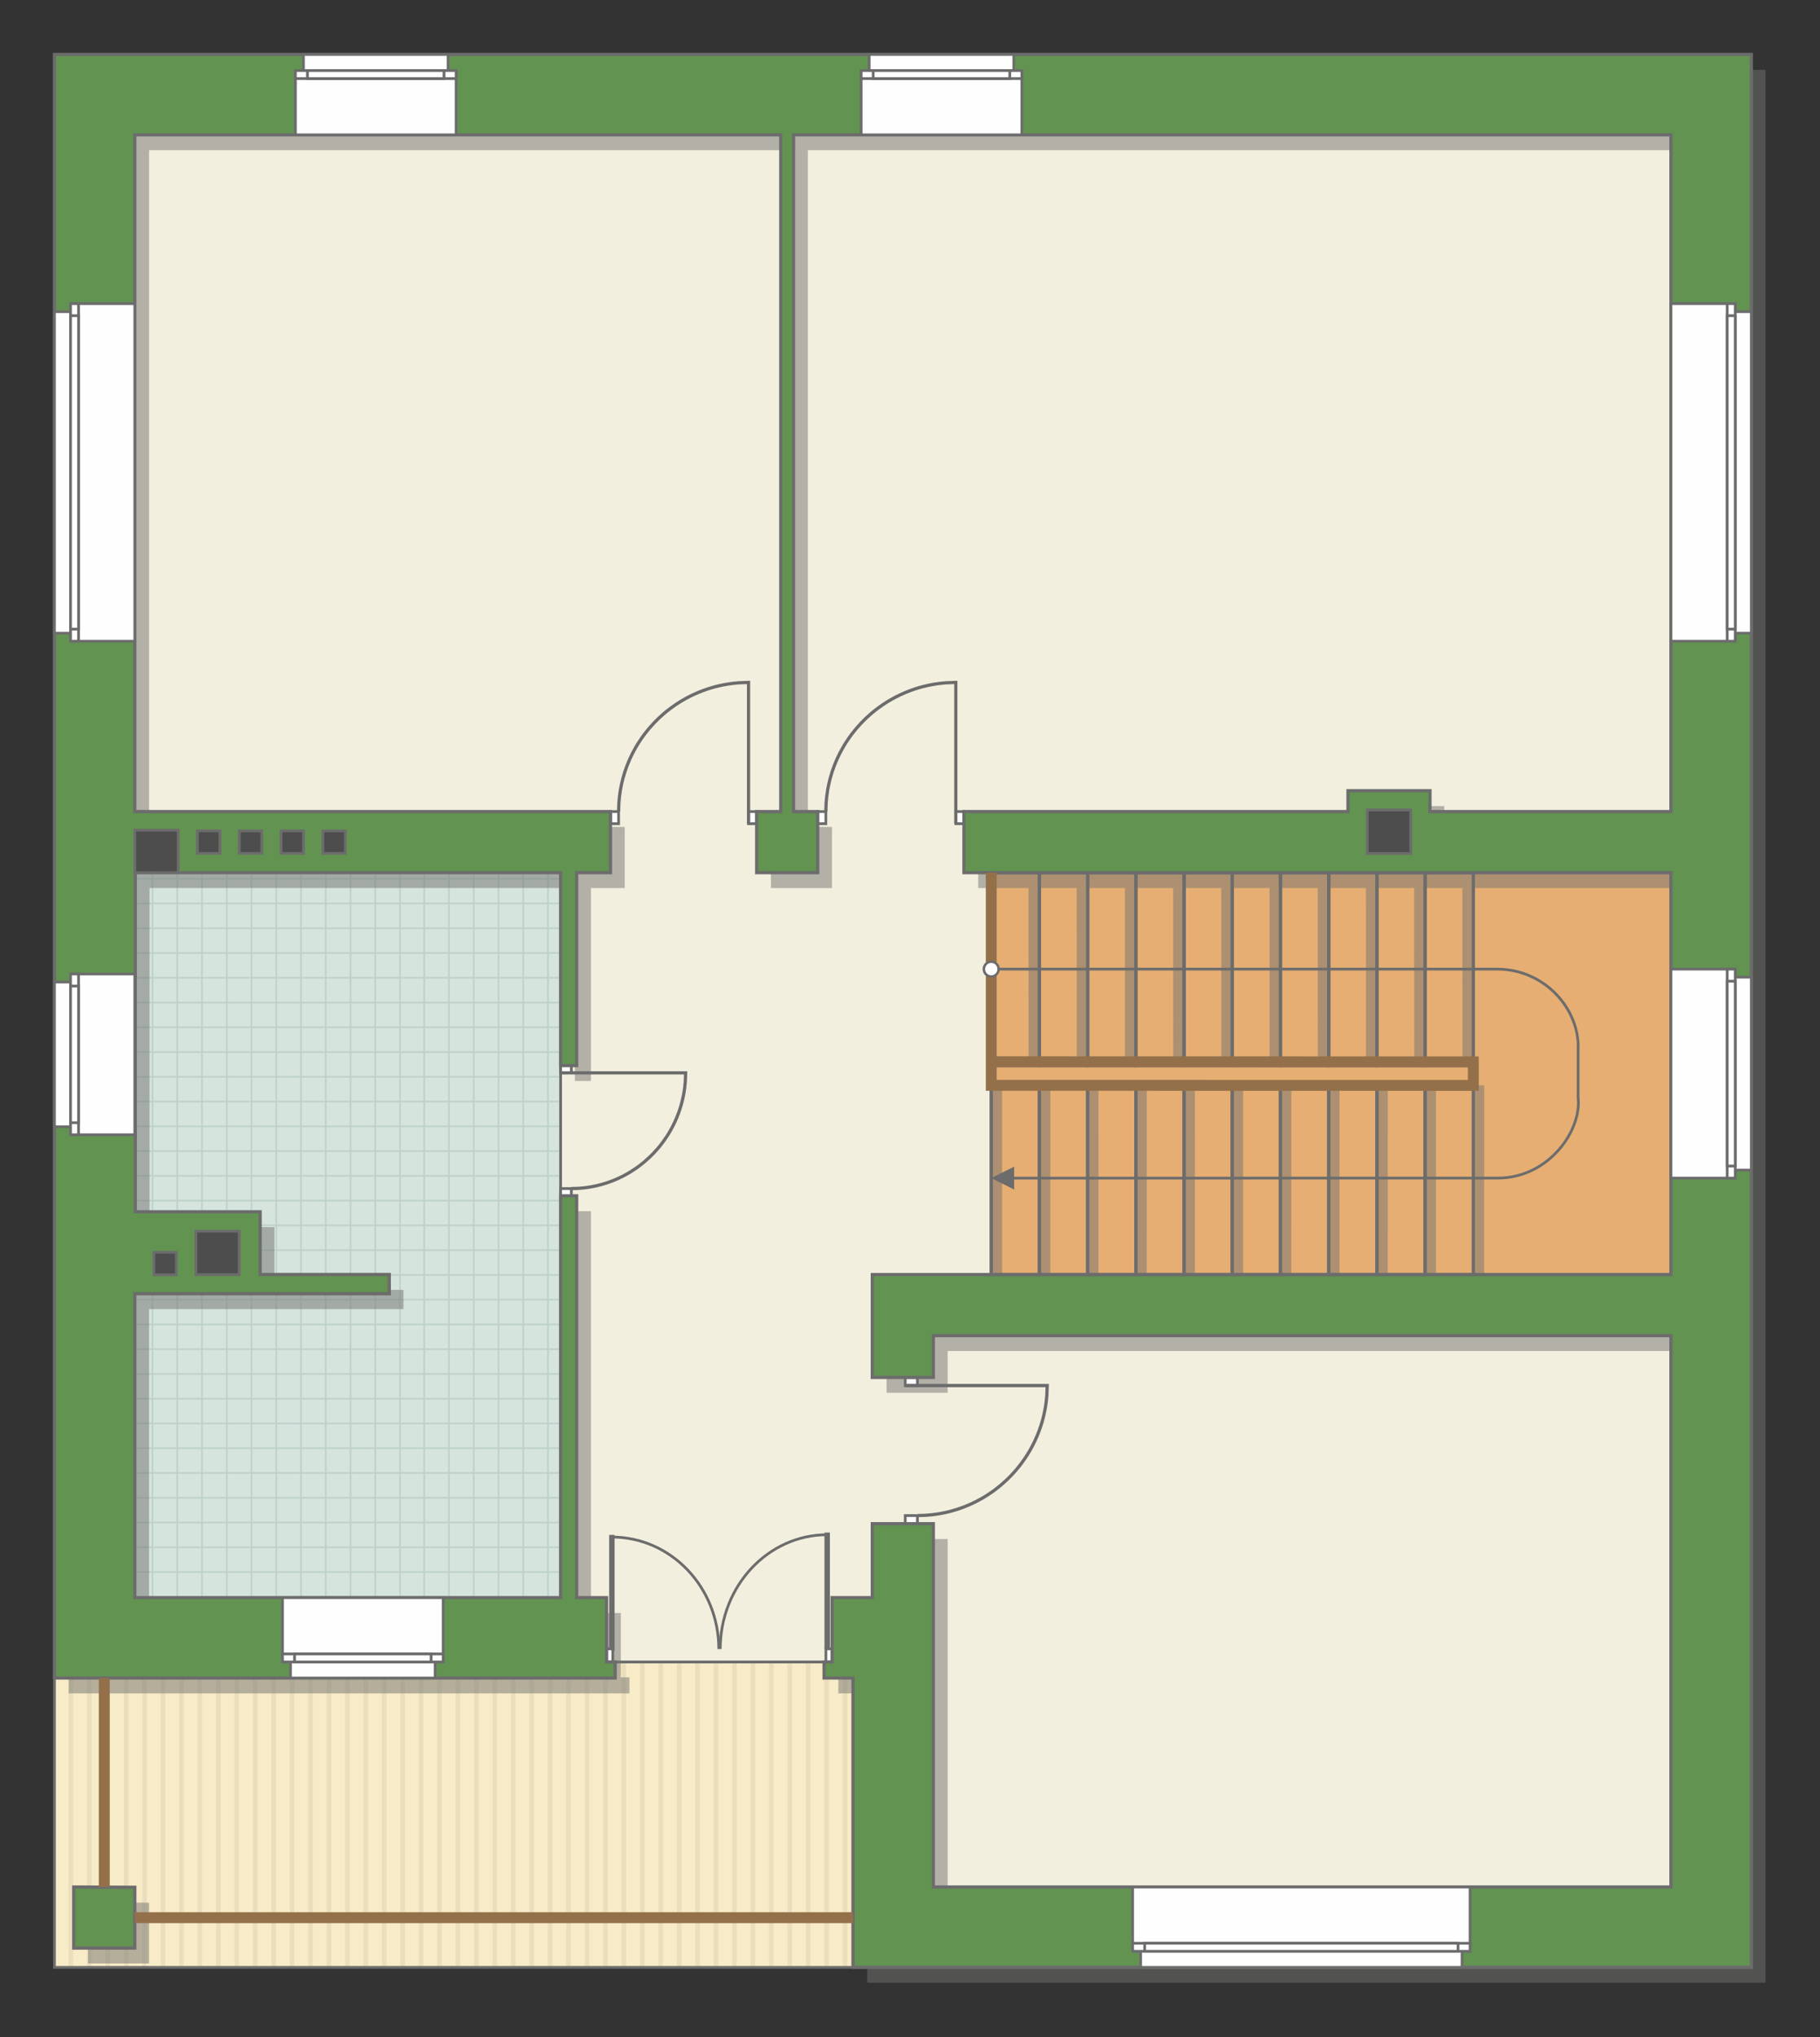 <?xml version="1.0" encoding="UTF-8"?>
<!DOCTYPE svg PUBLIC "-//W3C//DTD SVG 1.1//EN" "http://www.w3.org/Graphics/SVG/1.1/DTD/svg11.dtd">
<!-- Creator: CorelDRAW -->
<svg xmlns="http://www.w3.org/2000/svg" xml:space="preserve" width="113.21mm" height="126.672mm" version="1.1" style="shape-rendering:geometricPrecision; text-rendering:geometricPrecision; image-rendering:optimizeQuality; fill-rule:evenodd; clip-rule:evenodd"
viewBox="0 0 12602.23 14100.78"
 xmlns:xlink="http://www.w3.org/1999/xlink"
 xmlns:xodm="http://www.corel.com/coreldraw/odm/2003">
 <rect x="0" y="0" width="12602.23" height="14100.78" fill="#333333" stroke="none"/>
 <defs>
  <style type="text/css">
   <![CDATA[
    .str4 {stroke:#6C6C6C;stroke-width:37.69;stroke-miterlimit:22.926}
    .str5 {stroke:#94704A;stroke-width:75.35;stroke-miterlimit:22.926}
    .str0 {stroke:#6C6C6C;stroke-width:18.8;stroke-miterlimit:22.926}
    .str2 {stroke:#6C6C6C;stroke-width:18.85;stroke-miterlimit:22.926}
    .str3 {stroke:#6C6C6C;stroke-width:22.26;stroke-miterlimit:22.926}
    .str1 {stroke:#BDD2C8;stroke-width:11.13;stroke-miterlimit:22.926}
    .fil4 {fill:none}
    .fil0 {fill:#FEFEFE}
    .fil5 {fill:#D6E4DE}
    .fil11 {fill:#4D4D4D}
    .fil10 {fill:#629351}
    .fil7 {fill:#E6AE73}
    .fil3 {fill:#EADEBC}
    .fil6 {fill:#F2EFDE}
    .fil2 {fill:#F8EBC7}
    .fil9 {fill:white}
    .fil1 {fill:white}
    .fil12 {fill:#6C6C6C;fill-rule:nonzero}
    .fil8 {fill:#727271;fill-opacity:0.502}
   ]]>
  </style>
    <clipPath id="id0">
     <path d="M377.01 11614.66l3882.63 -111.31 1502.01 0 144.93 111.31 0 2002.7 -5529.57 0 0 -2002.7z"/>
    </clipPath>
    <clipPath id="id1">
     <path d="M3881.82 11058.31l-2949.23 -0.67 0.78 -5017.34 2948.45 0 0 5018z"/>
    </clipPath>
 </defs>
 <g id="пол">
  <g id="_1905987827200">
   <polygon class="fil0 str0" points="6863.69,7349.03 10201.64,7349.73 10201.64,7512.8 6863.69,7512.21 "/>
   <polygon class="fil1" points="377.01,11614.66 4259.63,11503.36 5761.65,11503.36 5906.58,11614.66 5906.58,13617.37 377.01,13617.37 "/>
   <g style="clip-path:url(#id0)">
    <g>
     <g>
      <rect class="fil2" transform="matrix(4.67283E-13 7.762 50.716 -4.65695E-11 -6672.75 7348.93)" width="1039.03" height="256.7"/>
      <rect class="fil3" transform="matrix(4.67283E-13 7.762 0.124 -1.14149E-13 -6672.75 7348.93)" width="1039.03" height="256.7"/>
      <rect class="fil3" transform="matrix(4.67283E-13 7.762 0.124 -1.14149E-13 985.303 7348.93)" width="1039.03" height="256.7"/>
      <rect class="fil3" transform="matrix(4.67283E-13 7.762 0.124 -1.14149E-13 -4758.24 7348.93)" width="1039.03" height="256.7"/>
      <rect class="fil3" transform="matrix(4.67283E-13 7.762 0.124 -1.14149E-13 2899.82 7348.93)" width="1039.03" height="256.7"/>
      <rect class="fil3" transform="matrix(4.67283E-13 7.762 0.124 -1.14149E-13 -2843.72 7348.93)" width="1039.03" height="256.7"/>
      <rect class="fil3" transform="matrix(4.67283E-13 7.762 0.124 -1.14149E-13 4814.33 7348.93)" width="1039.03" height="256.7"/>
      <rect class="fil3" transform="matrix(4.67283E-13 7.762 0.124 -1.14149E-13 -929.21 7348.93)" width="1039.03" height="256.7"/>
      <rect class="fil3" transform="matrix(4.67283E-13 7.762 0.124 -1.14149E-13 -6289.85 7348.93)" width="1039.03" height="256.7"/>
      <rect class="fil3" transform="matrix(4.67283E-13 7.762 0.124 -1.14149E-13 1368.21 7348.93)" width="1039.03" height="256.7"/>
      <rect class="fil3" transform="matrix(4.67283E-13 7.762 0.124 -1.14149E-13 -4375.33 7348.93)" width="1039.03" height="256.7"/>
      <rect class="fil3" transform="matrix(4.67283E-13 7.762 0.124 -1.14149E-13 3282.72 7348.93)" width="1039.03" height="256.7"/>
      <rect class="fil3" transform="matrix(4.67283E-13 7.762 0.124 -1.14149E-13 -2460.82 7348.93)" width="1039.03" height="256.7"/>
      <rect class="fil3" transform="matrix(4.67283E-13 7.762 0.124 -1.14149E-13 5197.23 7348.93)" width="1039.03" height="256.7"/>
      <rect class="fil3" transform="matrix(4.67283E-13 7.762 0.124 -1.14149E-13 -546.308 7348.93)" width="1039.03" height="256.7"/>
      <rect class="fil3" transform="matrix(4.67283E-13 7.762 0.124 -1.14149E-13 -5906.94 7348.93)" width="1039.03" height="256.7"/>
      <rect class="fil3" transform="matrix(4.67283E-13 7.762 0.124 -1.14149E-13 1751.11 7348.93)" width="1039.03" height="256.7"/>
      <rect class="fil3" transform="matrix(4.67283E-13 7.762 0.124 -1.14149E-13 -3992.43 7348.93)" width="1039.03" height="256.7"/>
      <rect class="fil3" transform="matrix(4.67283E-13 7.762 0.124 -1.14149E-13 3665.62 7348.93)" width="1039.03" height="256.7"/>
      <rect class="fil3" transform="matrix(4.67283E-13 7.762 0.124 -1.14149E-13 -2077.92 7348.93)" width="1039.03" height="256.7"/>
      <rect class="fil3" transform="matrix(4.67283E-13 7.762 0.124 -1.14149E-13 5580.13 7348.93)" width="1039.03" height="256.7"/>
      <rect class="fil3" transform="matrix(4.67283E-13 7.762 0.124 -1.14149E-13 -163.405 7348.93)" width="1039.03" height="256.7"/>
      <rect class="fil3" transform="matrix(4.67283E-13 7.762 0.124 -1.14149E-13 -5524.04 7348.93)" width="1039.03" height="256.7"/>
      <rect class="fil3" transform="matrix(4.67283E-13 7.762 0.124 -1.14149E-13 2134.01 7348.93)" width="1039.03" height="256.7"/>
      <rect class="fil3" transform="matrix(4.67283E-13 7.762 0.124 -1.14149E-13 -3609.53 7348.93)" width="1039.03" height="256.7"/>
      <rect class="fil3" transform="matrix(4.67283E-13 7.762 0.124 -1.14149E-13 4048.52 7348.93)" width="1039.03" height="256.7"/>
      <rect class="fil3" transform="matrix(4.67283E-13 7.762 0.124 -1.14149E-13 -1695.02 7348.93)" width="1039.03" height="256.7"/>
      <rect class="fil3" transform="matrix(4.67283E-13 7.762 0.124 -1.14149E-13 5963.04 7348.93)" width="1039.03" height="256.7"/>
      <rect class="fil3" transform="matrix(4.67283E-13 7.762 0.124 -1.14149E-13 219.498 7348.93)" width="1039.03" height="256.7"/>
      <rect class="fil3" transform="matrix(4.67283E-13 7.762 0.124 -1.14149E-13 -5141.14 7348.93)" width="1039.03" height="256.7"/>
      <rect class="fil3" transform="matrix(4.67283E-13 7.762 0.124 -1.14149E-13 2516.91 7348.93)" width="1039.03" height="256.7"/>
      <rect class="fil3" transform="matrix(4.67283E-13 7.762 0.124 -1.14149E-13 -3226.63 7348.93)" width="1039.03" height="256.7"/>
      <rect class="fil3" transform="matrix(4.67283E-13 7.762 0.124 -1.14149E-13 4431.43 7348.93)" width="1039.03" height="256.7"/>
      <rect class="fil3" transform="matrix(4.67283E-13 7.762 0.124 -1.14149E-13 -1312.11 7348.93)" width="1039.03" height="256.7"/>
      <rect class="fil3" transform="matrix(4.67283E-13 7.762 0.124 -1.14149E-13 602.4 7348.93)" width="1039.03" height="256.7"/>
      <rect class="fil3" transform="matrix(4.67283E-13 7.762 0.124 -1.14149E-13 -6545.12 7348.93)" width="1039.03" height="256.7"/>
      <rect class="fil3" transform="matrix(4.67283E-13 7.762 0.124 -1.14149E-13 1112.94 7348.93)" width="1039.03" height="256.7"/>
      <rect class="fil3" transform="matrix(4.67283E-13 7.762 0.124 -1.14149E-13 -4630.6 7348.93)" width="1039.03" height="256.7"/>
      <rect class="fil3" transform="matrix(4.67283E-13 7.762 0.124 -1.14149E-13 3027.45 7348.93)" width="1039.03" height="256.7"/>
      <rect class="fil3" transform="matrix(4.67283E-13 7.762 0.124 -1.14149E-13 -2716.09 7348.93)" width="1039.03" height="256.7"/>
      <rect class="fil3" transform="matrix(4.67283E-13 7.762 0.124 -1.14149E-13 4941.96 7348.93)" width="1039.03" height="256.7"/>
      <rect class="fil3" transform="matrix(4.67283E-13 7.762 0.124 -1.14149E-13 -801.576 7348.93)" width="1039.03" height="256.7"/>
      <rect class="fil3" transform="matrix(4.67283E-13 7.762 0.124 -1.14149E-13 -6162.21 7348.93)" width="1039.03" height="256.7"/>
      <rect class="fil3" transform="matrix(4.67283E-13 7.762 0.124 -1.14149E-13 1495.84 7348.93)" width="1039.03" height="256.7"/>
      <rect class="fil3" transform="matrix(4.67283E-13 7.762 0.124 -1.14149E-13 -4247.7 7348.93)" width="1039.03" height="256.7"/>
      <rect class="fil3" transform="matrix(4.67283E-13 7.762 0.124 -1.14149E-13 3410.35 7348.93)" width="1039.03" height="256.7"/>
      <rect class="fil3" transform="matrix(4.67283E-13 7.762 0.124 -1.14149E-13 -2333.19 7348.93)" width="1039.03" height="256.7"/>
      <rect class="fil3" transform="matrix(4.67283E-13 7.762 0.124 -1.14149E-13 5324.87 7348.93)" width="1039.03" height="256.7"/>
      <rect class="fil3" transform="matrix(4.67283E-13 7.762 0.124 -1.14149E-13 -418.673 7348.93)" width="1039.03" height="256.7"/>
      <rect class="fil3" transform="matrix(4.67283E-13 7.762 0.124 -1.14149E-13 -5779.31 7348.93)" width="1039.03" height="256.7"/>
      <rect class="fil3" transform="matrix(4.67283E-13 7.762 0.124 -1.14149E-13 1878.74 7348.93)" width="1039.03" height="256.7"/>
      <rect class="fil3" transform="matrix(4.67283E-13 7.762 0.124 -1.14149E-13 -3864.8 7348.93)" width="1039.03" height="256.7"/>
      <rect class="fil3" transform="matrix(4.67283E-13 7.762 0.124 -1.14149E-13 3793.26 7348.93)" width="1039.03" height="256.7"/>
      <rect class="fil3" transform="matrix(4.67283E-13 7.762 0.124 -1.14149E-13 -1950.28 7348.93)" width="1039.03" height="256.7"/>
      <rect class="fil3" transform="matrix(4.67283E-13 7.762 0.124 -1.14149E-13 5707.77 7348.93)" width="1039.03" height="256.7"/>
      <rect class="fil3" transform="matrix(4.67283E-13 7.762 0.124 -1.14149E-13 -35.771 7348.93)" width="1039.03" height="256.7"/>
      <rect class="fil3" transform="matrix(4.67283E-13 7.762 0.124 -1.14149E-13 -5396.41 7348.93)" width="1039.03" height="256.7"/>
      <rect class="fil3" transform="matrix(4.67283E-13 7.762 0.124 -1.14149E-13 2261.64 7348.93)" width="1039.03" height="256.7"/>
      <rect class="fil3" transform="matrix(4.67283E-13 7.762 0.124 -1.14149E-13 -3481.89 7348.93)" width="1039.03" height="256.7"/>
      <rect class="fil3" transform="matrix(4.67283E-13 7.762 0.124 -1.14149E-13 4176.16 7348.93)" width="1039.03" height="256.7"/>
      <rect class="fil3" transform="matrix(4.67283E-13 7.762 0.124 -1.14149E-13 -1567.38 7348.93)" width="1039.03" height="256.7"/>
      <rect class="fil3" transform="matrix(4.67283E-13 7.762 0.124 -1.14149E-13 6090.67 7348.93)" width="1039.03" height="256.7"/>
      <rect class="fil3" transform="matrix(4.67283E-13 7.762 0.124 -1.14149E-13 347.132 7348.93)" width="1039.03" height="256.7"/>
      <rect class="fil3" transform="matrix(4.67283E-13 7.762 0.124 -1.14149E-13 -5013.5 7348.93)" width="1039.03" height="256.7"/>
      <rect class="fil3" transform="matrix(4.67283E-13 7.762 0.124 -1.14149E-13 2644.55 7348.93)" width="1039.03" height="256.7"/>
      <rect class="fil3" transform="matrix(4.67283E-13 7.762 0.124 -1.14149E-13 -3098.99 7348.93)" width="1039.03" height="256.7"/>
      <rect class="fil3" transform="matrix(4.67283E-13 7.762 0.124 -1.14149E-13 4559.06 7348.93)" width="1039.03" height="256.7"/>
      <rect class="fil3" transform="matrix(4.67283E-13 7.762 0.124 -1.14149E-13 -1184.48 7348.93)" width="1039.03" height="256.7"/>
      <rect class="fil3" transform="matrix(4.67283E-13 7.762 0.124 -1.14149E-13 730.034 7348.93)" width="1039.03" height="256.7"/>
      <rect class="fil3" transform="matrix(4.67283E-13 7.762 0.124 -1.14149E-13 -6417.48 7348.93)" width="1039.03" height="256.7"/>
      <rect class="fil3" transform="matrix(4.67283E-13 7.762 0.124 -1.14149E-13 1240.57 7348.93)" width="1039.03" height="256.7"/>
      <rect class="fil3" transform="matrix(4.67283E-13 7.762 0.124 -1.14149E-13 -4502.97 7348.93)" width="1039.03" height="256.7"/>
      <rect class="fil3" transform="matrix(4.67283E-13 7.762 0.124 -1.14149E-13 3155.08 7348.93)" width="1039.03" height="256.7"/>
      <rect class="fil3" transform="matrix(4.67283E-13 7.762 0.124 -1.14149E-13 -2588.46 7348.93)" width="1039.03" height="256.7"/>
      <rect class="fil3" transform="matrix(4.67283E-13 7.762 0.124 -1.14149E-13 5069.6 7348.93)" width="1039.03" height="256.7"/>
      <rect class="fil3" transform="matrix(4.67283E-13 7.762 0.124 -1.14149E-13 -673.942 7348.93)" width="1039.03" height="256.7"/>
      <rect class="fil3" transform="matrix(4.67283E-13 7.762 0.124 -1.14149E-13 -6034.58 7348.93)" width="1039.03" height="256.7"/>
      <rect class="fil3" transform="matrix(4.67283E-13 7.762 0.124 -1.14149E-13 1623.47 7348.93)" width="1039.03" height="256.7"/>
      <rect class="fil3" transform="matrix(4.67283E-13 7.762 0.124 -1.14149E-13 -4120.07 7348.93)" width="1039.03" height="256.7"/>
      <rect class="fil3" transform="matrix(4.67283E-13 7.762 0.124 -1.14149E-13 3537.99 7348.93)" width="1039.03" height="256.7"/>
      <rect class="fil3" transform="matrix(4.67283E-13 7.762 0.124 -1.14149E-13 -2205.55 7348.93)" width="1039.03" height="256.7"/>
      <rect class="fil3" transform="matrix(4.67283E-13 7.762 0.124 -1.14149E-13 5452.5 7348.93)" width="1039.03" height="256.7"/>
      <rect class="fil3" transform="matrix(4.67283E-13 7.762 0.124 -1.14149E-13 -291.039 7348.93)" width="1039.03" height="256.7"/>
      <rect class="fil3" transform="matrix(4.67283E-13 7.762 0.124 -1.14149E-13 -5651.68 7348.93)" width="1039.03" height="256.7"/>
      <rect class="fil3" transform="matrix(4.67283E-13 7.762 0.124 -1.14149E-13 2006.38 7348.93)" width="1039.03" height="256.7"/>
      <rect class="fil3" transform="matrix(4.67283E-13 7.762 0.124 -1.14149E-13 -3737.16 7348.93)" width="1039.03" height="256.7"/>
      <rect class="fil3" transform="matrix(4.67283E-13 7.762 0.124 -1.14149E-13 3920.89 7348.93)" width="1039.03" height="256.7"/>
      <rect class="fil3" transform="matrix(4.67283E-13 7.762 0.124 -1.14149E-13 -1822.65 7348.93)" width="1039.03" height="256.7"/>
      <rect class="fil3" transform="matrix(4.67283E-13 7.762 0.124 -1.14149E-13 5835.4 7348.93)" width="1039.03" height="256.7"/>
      <rect class="fil3" transform="matrix(4.67283E-13 7.762 0.124 -1.14149E-13 91.863 7348.93)" width="1039.03" height="256.7"/>
      <rect class="fil3" transform="matrix(4.67283E-13 7.762 0.124 -1.14149E-13 -5268.77 7348.93)" width="1039.03" height="256.7"/>
      <rect class="fil3" transform="matrix(4.67283E-13 7.762 0.124 -1.14149E-13 2389.28 7348.93)" width="1039.03" height="256.7"/>
      <rect class="fil3" transform="matrix(4.67283E-13 7.762 0.124 -1.14149E-13 -3354.26 7348.93)" width="1039.03" height="256.7"/>
      <rect class="fil3" transform="matrix(4.67283E-13 7.762 0.124 -1.14149E-13 4303.79 7348.93)" width="1039.03" height="256.7"/>
      <rect class="fil3" transform="matrix(4.67283E-13 7.762 0.124 -1.14149E-13 -1439.75 7348.93)" width="1039.03" height="256.7"/>
      <rect class="fil3" transform="matrix(4.67283E-13 7.762 0.124 -1.14149E-13 6218.31 7348.93)" width="1039.03" height="256.7"/>
      <rect class="fil3" transform="matrix(4.67283E-13 7.762 0.124 -1.14149E-13 474.766 7348.93)" width="1039.03" height="256.7"/>
      <rect class="fil3" transform="matrix(4.67283E-13 7.762 0.124 -1.14149E-13 -4885.87 7348.93)" width="1039.03" height="256.7"/>
      <rect class="fil3" transform="matrix(4.67283E-13 7.762 0.124 -1.14149E-13 2772.18 7348.93)" width="1039.03" height="256.7"/>
      <rect class="fil3" transform="matrix(4.67283E-13 7.762 0.124 -1.14149E-13 -2971.36 7348.93)" width="1039.03" height="256.7"/>
      <rect class="fil3" transform="matrix(4.67283E-13 7.762 0.124 -1.14149E-13 4686.69 7348.93)" width="1039.03" height="256.7"/>
      <rect class="fil3" transform="matrix(4.67283E-13 7.762 0.124 -1.14149E-13 -1056.84 7348.93)" width="1039.03" height="256.7"/>
      <rect class="fil3" transform="matrix(4.67283E-13 7.762 0.124 -1.14149E-13 857.669 7348.93)" width="1039.03" height="256.7"/>
     </g>
    </g>
   </g>
   <polygon class="fil4 str0" points="377.01,11614.66 4259.63,11503.36 5761.65,11503.36 5906.58,11614.66 5906.58,13617.37 377.01,13617.37 "/>
   <polygon class="fil5" points="3881.82,11058.31 932.59,11057.64 933.37,6040.31 3881.82,6040.31 "/>
   <g style="clip-path:url(#id1)">
    <g>
     <path id="_1" class="fil4 str1" d="M4137.26 11905.49l0 -6885.21m-171.41 6885.21l0 -6885.21m-171.41 6885.21l0 -6885.21m-171.41 6885.21l0 -6885.21m-171.41 6885.21l0 -6885.21m-171.41 6885.21l0 -6885.21m-171.41 6885.21l0 -6885.21m-171.41 6885.21l0 -6885.21m2571 6885.3l0 -6885.21m-171.41 6885.21l0 -6885.21m-171.41 6885.21l0 -6885.21m-171.41 6885.21l0 -6885.21m-171.41 6885.21l0 -6885.21m-171.41 6885.21l0 -6885.21m-171.41 6885.21l0 -6885.21m-171.41 6885.21l0 -6885.21m2571.09 6885.12l0 -6885.21m-171.41 6885.21l0 -6885.21m-171.41 6885.21l0 -6885.21m-171.41 6885.21l0 -6885.21m-171.41 6885.21l0 -6885.21m-171.41 6885.21l0 -6885.21m-171.41 6885.21l0 -6885.21m-171.41 6885.21l0 -6885.21m2571 6885.3l0 -6885.21m-171.41 6885.21l0 -6885.21m-171.41 6885.21l0 -6885.21m-171.41 6885.21l0 -6885.21m-171.41 6885.21l0 -6885.21m-171.41 6885.21l0 -6885.21m-171.41 6885.21l0 -6885.21m-171.41 6885.21l0 -6885.21"/>
     <path class="fil4 str1" d="M9820.72 9681.36l-11259.64 0m11259.64 171.41l-11259.64 0m11259.64 171.41l-11259.64 0m11259.64 171.41l-11259.64 0m11259.64 171.41l-11259.64 0m11259.64 171.41l-11259.64 0m11259.64 171.41l-11259.64 0m11259.64 171.41l-11259.64 0m11259.78 -2571l-11259.64 0m11259.64 171.41l-11259.64 0m11259.64 171.41l-11259.64 0m11259.64 171.41l-11259.64 0m11259.64 171.41l-11259.64 0m11259.64 171.41l-11259.64 0m11259.64 171.41l-11259.64 0m11259.64 171.41l-11259.64 0m11259.49 -2571.09l-11259.64 0m11259.64 171.41l-11259.64 0m11259.64 171.41l-11259.64 0m11259.64 171.41l-11259.64 0m11259.64 171.41l-11259.64 0m11259.64 171.41l-11259.64 0m11259.64 171.41l-11259.64 0m11259.64 171.41l-11259.64 0m11259.78 -2571l-11259.64 0m11259.64 171.41l-11259.64 0m11259.64 171.41l-11259.64 0m11259.64 171.41l-11259.64 0m11259.64 171.41l-11259.64 0m11259.64 171.41l-11259.64 0m11259.64 171.41l-11259.64 0m11259.64 171.41l-11259.64 0"/>
     <path class="fil4 str1" d="M9450.67 11905.58l0 -6885.21m-171.41 6885.21l0 -6885.21m-171.41 6885.21l0 -6885.21m-171.41 6885.21l0 -6885.21m-171.41 6885.21l0 -6885.21m-171.41 6885.21l0 -6885.21m-171.41 6885.21l0 -6885.21m-171.41 6885.21l0 -6885.21m1371.16 6885.3l0 -6885.21"/>
     <path class="fil4 str1" d="M-1343.63 11978.51l0 -6885.21m-171.41 6885.21l0 -6885.21m-171.41 6885.21l0 -6885.21m-171.41 6885.21l0 -6885.21m-171.41 6885.21l0 -6885.21m-171.41 6885.21l0 -6885.21m-171.41 6885.21l0 -6885.21m-171.41 6885.21l0 -6885.21m2571 6885.3l0 -6885.21m-171.41 6885.21l0 -6885.21m-171.41 6885.21l0 -6885.21m-171.41 6885.21l0 -6885.21m-171.41 6885.21l0 -6885.21m-171.41 6885.21l0 -6885.21m-171.41 6885.21l0 -6885.21m-171.41 6885.21l0 -6885.21m2571.09 6885.12l0 -6885.21m-171.41 6885.21l0 -6885.21m-171.41 6885.21l0 -6885.21m-171.41 6885.21l0 -6885.21m-171.41 6885.21l0 -6885.21m-171.41 6885.21l0 -6885.21m-171.41 6885.21l0 -6885.21m-171.41 6885.21l0 -6885.21m2571 6885.3l0 -6885.21m-171.41 6885.21l0 -6885.21m-171.41 6885.21l0 -6885.21m-171.41 6885.21l0 -6885.21m-171.41 6885.21l0 -6885.21m-171.41 6885.21l0 -6885.21m-171.41 6885.21l0 -6885.21m-171.41 6885.21l0 -6885.21"/>
    </g>
   </g>
   <polygon class="fil4" points="3881.82,11058.31 932.59,11057.64 933.37,6040.31 3881.82,6040.31 "/>
   <polygon class="fil6 str2" points="710.85,710.76 11834.21,488.23 11835.78,13326.73 6239.75,13203.08 6251.78,11743.96 5761.65,11503.36 3260.44,11503.36 3959.57,11146.21 3881.82,8737.46 3881.82,5865.98 600.42,5828.9 "/>
   <polygon class="fil7 str2" points="6863.69,6040.31 6863.69,8821.95 11570.17,8821.95 11570.17,6040.31 "/>
  </g>
 </g>
 <g id="тень">
  <g id="_1905987843088">
   <g>
    <polygon class="fil8" points="475.76,483.37 12225.29,483.37 12225.29,13723.77 6005.33,13723.77 6005.33,11721.07 5804.85,11721.07 5804.85,11609.76 5860.4,11609.76 5860.4,11164.72 6138.8,11164.72 6138.8,10652.88 6561.58,10652.88 6561.58,13167.56 11668.92,13167.56 11668.92,9351.14 6561.58,9351.14 6561.58,9640.45 6138.8,9640.45 6138.8,8928.36 11668.92,8928.36 11668.92,6146.71 6773.31,6146.71 6773.31,5723.91 9432.67,5723.91 9432.67,5579.39 10000.39,5579.39 10000.39,5723.91 11668.92,5723.91 11668.92,1039.69 5593.9,1039.69 5593.9,5723.91 5760.88,5723.91 5760.88,6146.71 5338.21,6146.71 5338.21,5723.91 5504.96,5723.91 5504.96,1039.69 1032.12,1039.69 1032.12,5723.91 4325.66,5723.91 4325.66,6146.71 4091.89,6146.71 4091.89,7482.12 3980.57,7482.12 3980.57,6146.71 1035.54,6146.71 1035.54,8493.88 1900.06,8493.88 1900.06,8927.91 2794.05,8927.91 2794.05,9061.38 1032.12,9061.38 1032.12,11164.72 3980.57,11164.72 3980.57,8383.34 4091.89,8383.34 4091.89,11164.72 4298.94,11164.72 4298.94,11609.76 4358.38,11609.76 4358.38,11721.07 475.76,11721.07 "/>
    <polygon class="fil8" points="1032.12,13169.53 1032.12,13590.31 609.34,13590.31 609.34,13167.52 "/>
   </g>
   <g>
    <polygon class="fil8" points="7122.04,7349.08 7121.43,6146.71 7197.52,6146.71 7197.45,7349.08 "/>
    <polygon class="fil8" points="7455.96,7349.08 7455.35,6146.71 7531.44,6146.71 7531.36,7349.08 "/>
    <polygon class="fil8" points="7789.72,7349.08 7789.11,6146.71 7865.2,6146.71 7865.13,7349.08 "/>
    <polygon class="fil8" points="8123.64,7349.08 8123.03,6146.71 8199.12,6146.71 8199.04,7349.08 "/>
    <polygon class="fil8" points="8457.07,7349.08 8456.45,6146.71 8532.55,6146.71 8532.47,7349.08 "/>
    <polygon class="fil8" points="8790.98,7349.08 8790.37,6146.71 8866.47,6146.71 8866.39,7349.08 "/>
    <polygon class="fil8" points="9124.75,7349.08 9124.13,6146.71 9200.23,6146.71 9200.15,7349.08 "/>
    <polygon class="fil8" points="9458.66,7349.08 9458.05,6146.71 9534.15,6146.71 9534.07,7349.08 "/>
    <polygon class="fil8" points="9792.65,7349.08 9792.04,6146.71 9868.13,6146.71 9868.05,7349.08 "/>
    <polygon class="fil8" points="10126.56,7349.08 10125.95,6146.71 10202.05,6146.71 10201.97,7349.08 "/>
    <polygon class="fil8" points="6863.35,8821.87 6862.74,7512.47 6938.84,7512.47 6938.76,8821.87 "/>
    <polygon class="fil8" points="7197.27,8821.87 7196.66,7512.47 7272.75,7512.47 7272.67,8821.87 "/>
    <polygon class="fil8" points="7531.03,8821.87 7530.42,7512.47 7606.51,7512.47 7606.44,8821.87 "/>
    <polygon class="fil8" points="7864.95,8821.87 7864.34,7512.47 7940.43,7512.47 7940.35,8821.87 "/>
    <polygon class="fil8" points="8198.38,8821.87 8197.76,7512.47 8273.86,7512.47 8273.78,8821.87 "/>
    <polygon class="fil8" points="8532.29,8821.87 8531.68,7512.47 8607.78,7512.47 8607.7,8821.87 "/>
    <polygon class="fil8" points="8866.06,8821.87 8865.44,7512.47 8941.54,7512.47 8941.46,8821.87 "/>
    <polygon class="fil8" points="9199.97,8821.87 9199.36,7512.47 9275.46,7512.47 9275.38,8821.87 "/>
    <polygon class="fil8" points="9533.96,8821.87 9533.35,7512.47 9609.44,7512.47 9609.36,8821.87 "/>
    <polygon class="fil8" points="9867.88,8821.87 9867.26,7512.47 9943.36,7512.47 9943.28,8821.87 "/>
    <polygon class="fil8" points="10201.64,8821.87 10201.02,7512.47 10277.12,7512.47 10277.04,8821.87 "/>
   </g>
  </g>
 </g>
 <g id="двери">
  <g id="_1905987845728">
   <g>
    <polygon class="fil0 str0" points="6618.29,5617.5 6618.29,5701.35 6674.56,5701.35 6674.56,5617.5 "/>
    <polyline class="fil4 str3" points="6618.29,5701.35 6618.29,4723.57 6549.03,4726.18 6507.93,4730.22 6471.07,4735.47 6447.15,4739.71 6414.43,4746.59 6383.17,4754.38 6363.18,4760 6334.74,4768.84 6302.99,4779.98 6269.01,4793.4 6231.56,4810.1 6199.31,4826.16 6164.75,4845.24 6142.62,4858.52 6116.55,4875.31 6079.63,4901.34 6052.47,4922.35 6027.04,4943.58 5995.4,4972.33 5963.9,5003.88 5926.99,5045.18 5897.66,5082.01 5878.01,5109.11 5852.47,5147.81 5837.16,5173.36 5814.89,5214.37 5795.39,5255.2 5777.95,5297.05 5762.48,5340.41 5748.44,5387.61 5738.64,5428.13 5731.02,5467.48 5724.39,5513.81 5720.2,5560.44 5718.4,5617.5 "/>
    <polygon class="fil0 str0" points="5718.4,5701.35 5662.13,5701.35 5662.13,5617.5 5718.4,5617.5 "/>
   </g>
   <g>
    <polygon class="fil0 str0" points="5183.19,5617.5 5183.19,5701.35 5239.46,5701.35 5239.46,5617.5 "/>
    <polyline class="fil4 str3" points="5183.19,5701.35 5183.19,4723.57 5113.93,4726.18 5072.83,4730.22 5035.97,4735.47 5012.05,4739.71 4979.33,4746.59 4948.07,4754.38 4928.08,4760 4899.64,4768.84 4867.89,4779.98 4833.91,4793.4 4796.46,4810.1 4764.21,4826.16 4729.65,4845.24 4707.52,4858.52 4681.45,4875.31 4644.54,4901.34 4617.37,4922.35 4591.94,4943.58 4560.3,4972.33 4528.8,5003.88 4491.89,5045.18 4462.57,5082.01 4442.91,5109.11 4417.37,5147.81 4402.06,5173.36 4379.79,5214.37 4360.29,5255.2 4342.86,5297.05 4327.38,5340.41 4313.35,5387.61 4303.54,5428.13 4295.92,5467.48 4289.29,5513.81 4285.1,5560.44 4283.3,5617.5 "/>
    <polygon class="fil0 str0" points="4283.3,5701.35 4227.03,5701.35 4227.03,5617.5 4283.3,5617.5 "/>
   </g>
   <g>
    <polygon class="fil0 str0" points="3956.06,7425.8 3881.82,7425.8 3881.82,7375.71 3956.06,7375.71 "/>
    <polyline class="fil4 str3" points="3881.82,7425.8 4747.47,7425.8 4745.17,7487.45 4741.58,7524.04 4736.93,7556.84 4733.19,7578.14 4727.09,7607.26 4720.19,7635.09 4715.22,7652.89 4707.39,7678.2 4697.53,7706.47 4685.65,7736.72 4670.86,7770.05 4656.65,7798.75 4639.75,7829.53 4628.01,7849.22 4613.13,7872.43 4590.08,7905.29 4571.49,7929.47 4552.69,7952.11 4527.24,7980.26 4499.31,8008.3 4462.74,8041.16 4430.14,8067.27 4406.14,8084.77 4371.88,8107.5 4349.27,8121.13 4312.96,8140.96 4276.81,8158.31 4239.75,8173.83 4201.37,8187.61 4159.58,8200.1 4123.72,8208.83 4088.87,8215.61 4047.85,8221.51 4006.58,8225.24 3956.06,8226.84 "/>
    <polygon class="fil0 str0" points="3881.82,8226.84 3881.82,8276.93 3956.06,8276.93 3956.06,8226.84 "/>
   </g>
   <g>
    <polygon class="fil0 str0" points="6352.44,9590.32 6268.14,9590.32 6268.14,9534.05 6352.44,9534.05 "/>
    <polyline class="fil4 str3" points="6268.14,9590.32 7251.18,9590.32 7248.56,9659.58 7244.5,9700.68 7239.21,9737.53 7234.95,9761.46 7228.03,9794.17 7220.2,9825.43 7214.56,9845.42 7205.66,9873.86 7194.46,9905.61 7180.97,9939.6 7164.19,9977.04 7148.03,10009.29 7128.85,10043.86 7115.51,10065.99 7098.63,10092.06 7072.45,10128.97 7051.33,10156.13 7029.98,10181.57 7001.08,10213.2 6969.37,10244.71 6927.85,10281.62 6890.81,10310.94 6863.56,10330.6 6824.65,10356.13 6798.97,10371.44 6757.74,10393.71 6716.69,10413.22 6674.61,10430.65 6631.02,10446.12 6583.57,10460.16 6542.84,10469.97 6503.26,10477.58 6456.69,10484.22 6409.81,10488.4 6352.44,10490.2 "/>
    <polygon class="fil0 str0" points="6268.14,10490.2 6268.14,10546.48 6352.44,10546.48 6352.44,10490.2 "/>
   </g>
   <g>
    <g>
     <path class="fil4 str2" d="M4236.88 10638.89c408.91,0 740.39,347.14 740.39,775.36"/>
     <line class="fil4 str4" x1="4236.88" y1="11427.68" x2="4236.88" y2= "10623.86" />
     <polygon class="fil9 str2" points="4243,11412.49 4243,11503.36 4200.19,11503.36 4200.19,11412.49 "/>
    </g>
    <g>
     <polygon class="fil9 str2" points="5718.83,11412.49 5718.83,11503.36 5761.65,11503.36 5761.65,11412.49 "/>
     <path class="fil4 str2" d="M5727.62 10622.85c-408.91,0 -740.39,354.02 -740.39,790.74"/>
     <line class="fil4 str4" x1="5727.62" y1="11411.64" x2="5727.62" y2= "10607.82" />
    </g>
   </g>
  </g>
 </g>
 <g id="стена">
  <g id="_1905987852016">
   <polygon class="fil10 str3" points="377.01,376.96 12126.54,376.96 12126.54,13617.37 5906.58,13617.37 5906.58,11614.66 5706.1,11614.66 5706.1,11503.36 5761.65,11503.36 5761.65,11058.31 6040.05,11058.31 6040.05,10546.48 6462.83,10546.48 6462.83,13061.15 11570.17,13061.15 11570.17,9244.73 6462.83,9244.73 6462.83,9534.05 6040.05,9534.05 6040.05,8821.95 11570.17,8821.95 11570.17,6040.31 6674.56,6040.31 6674.56,5617.5 9333.92,5617.5 9333.92,5472.98 9901.64,5472.98 9901.64,5617.5 11570.17,5617.5 11570.17,933.28 5495.15,933.28 5495.15,5617.5 5662.13,5617.5 5662.13,6040.31 5239.46,6040.31 5239.46,5617.5 5406.21,5617.5 5406.21,933.28 933.37,933.28 933.37,5617.5 4226.91,5617.5 4226.91,6040.31 3993.14,6040.31 3993.14,7375.71 3881.82,7375.71 3881.82,6040.31 936.79,6040.31 936.79,8387.47 1801.31,8387.47 1801.31,8821.51 2695.3,8821.51 2695.3,8954.98 933.37,8954.98 933.37,11058.31 3881.82,11058.31 3881.82,8276.93 3993.14,8276.93 3993.14,11058.31 4200.19,11058.31 4200.19,11503.36 4259.63,11503.36 4259.63,11614.66 377.01,11614.66 "/>
   <polygon class="fil10 str3" points="933.37,13063.12 933.37,13483.9 510.59,13483.9 510.59,13061.12 "/>
  </g>
 </g>
 <g id="окно">
  <g id="_1905987852400">
   <g>
    <polygon class="fil0 str0" points="2101.09,376.96 3102.49,376.96 3102.49,488.23 3158.15,488.23 3158.15,933.28 2045.54,933.28 2045.54,488.23 2101.09,488.23 "/>
    <polygon class="fil0 str0" points="2171.32,488.23 3158.15,488.23 3158.15,543.85 2045.54,543.85 2045.54,488.23 "/>
    <polygon class="fil0 str0" points="2128.92,516.04 2128.92,543.85 3074.67,543.85 3074.67,488.23 2128.92,488.23 "/>
   </g>
   <g>
    <polygon class="fil0 str0" points="6018.34,376.96 7019.75,376.96 7019.75,488.23 7075.41,488.23 7075.41,933.28 5962.8,933.28 5962.8,488.23 6018.34,488.23 "/>
    <polygon class="fil0 str0" points="6088.57,488.23 7075.41,488.23 7075.41,543.85 5962.8,543.85 5962.8,488.23 "/>
    <polygon class="fil0 str0" points="6046.17,516.04 6046.17,543.85 6991.92,543.85 6991.92,488.23 6046.17,488.23 "/>
   </g>
   <g>
    <polygon class="fil0 str0" points="2011.59,11614.66 3013,11614.66 3013,11503.4 3068.65,11503.4 3068.65,11058.34 1956.04,11058.34 1956.04,11503.4 2011.59,11503.4 "/>
    <polygon class="fil0 str0" points="2081.82,11503.4 3068.65,11503.4 3068.65,11447.78 1956.04,11447.78 1956.04,11503.4 "/>
    <polygon class="fil0 str0" points="2039.42,11475.58 2039.42,11447.78 2985.17,11447.78 2985.17,11503.4 2039.42,11503.4 "/>
   </g>
   <g>
    <polygon class="fil0 str0" points="377.05,7798.83 377.05,6797.42 488.31,6797.42 488.31,6741.76 933.37,6741.76 933.37,7854.37 488.31,7854.37 488.31,7798.83 "/>
    <polygon class="fil0 str0" points="488.31,7728.6 488.31,6741.76 543.94,6741.76 543.94,7854.37 488.31,7854.37 "/>
    <polygon class="fil0 str0" points="516.13,7771 543.94,7771 543.94,6825.25 488.31,6825.25 488.31,7771 "/>
   </g>
   <g>
    <polygon class="fil0 str0" points="377.05,4382.56 377.05,2157.22 488.31,2157.22 488.31,2101.57 933.37,2101.57 933.37,4438.11 488.31,4438.11 488.31,4382.56 "/>
    <polygon class="fil0 str0" points="488.31,4312.33 488.31,2101.57 543.94,2101.57 543.94,4438.11 488.31,4438.11 "/>
    <polygon class="fil0 str0" points="516.13,4354.73 543.94,4354.73 543.94,2185.05 488.31,2185.05 488.31,4354.73 "/>
   </g>
   <g>
    <polygon class="fil0 str0" points="12126.54,4382.5 12126.54,2157.16 12015.28,2157.16 12015.28,2101.5 11570.22,2101.5 11570.22,4438.04 12015.28,4438.04 12015.28,4382.5 "/>
    <polygon class="fil0 str0" points="12015.28,4312.27 12015.28,2101.5 11959.66,2101.5 11959.66,4438.04 12015.28,4438.04 "/>
    <polygon class="fil0 str0" points="11987.46,4354.67 11959.66,4354.67 11959.66,2184.99 12015.28,2184.99 12015.28,4354.67 "/>
   </g>
   <g>
    <polygon class="fil0 str0" points="7898.27,13617.37 10123.6,13617.37 10123.6,13506.11 10179.26,13506.11 10179.26,13061.05 7842.72,13061.05 7842.72,13506.11 7898.27,13506.11 "/>
    <polygon class="fil0 str0" points="7968.5,13506.11 10179.26,13506.11 10179.26,13450.48 7842.72,13450.48 7842.72,13506.11 "/>
    <polygon class="fil0 str0" points="7926.09,13478.29 7926.09,13450.48 10095.77,13450.48 10095.77,13506.11 7926.09,13506.11 "/>
   </g>
   <g>
    <polygon class="fil0 str0" points="12126.54,8098.71 12126.54,6763.58 12015.28,6763.58 12015.28,6707.92 11570.22,6707.92 11570.22,8154.26 12015.28,8154.26 12015.28,8098.71 "/>
    <polygon class="fil0 str0" points="12015.28,8028.48 12015.28,6707.92 11959.66,6707.92 11959.66,8154.26 12015.28,8154.26 "/>
    <polygon class="fil0 str0" points="11987.46,8070.88 11959.66,8070.88 11959.66,6791.41 12015.28,6791.41 12015.28,8070.88 "/>
   </g>
  </g>
 </g>
 <g id="ВК">
  <g id="_1905987864448">
   <polygon class="fil11 str2" points="9467.5,5606.38 9767.95,5606.38 9767.95,5907.26 9467.5,5907.26 "/>
   <polygon class="fil11 str2" points="933.37,5746.27 1233.82,5746.27 1233.82,6040.31 933.37,6040.31 "/>
   <polygon class="fil11 str2" points="1366.84,5751.03 1522.46,5751.03 1522.46,5906.79 1366.84,5906.79 "/>
   <polygon class="fil11 str2" points="1656.71,5751.03 1812.33,5751.03 1812.33,5906.79 1656.71,5906.79 "/>
   <polygon class="fil11 str2" points="1946.24,5751.03 2101.87,5751.03 2101.87,5906.79 1946.24,5906.79 "/>
   <polygon class="fil11 str2" points="2235.67,5751.03 2391.29,5751.03 2391.29,5906.79 2235.67,5906.79 "/>
   <polygon class="fil11 str2" points="1065.5,8668.1 1221.13,8668.1 1221.13,8823.87 1065.5,8823.87 "/>
   <polygon class="fil11 str2" points="1356.26,8521.61 1656.71,8521.61 1656.71,8822.51 1356.26,8822.51 "/>
  </g>
 </g>
 <g id="Линии">
  <g id="_1905987869680">
   <line class="fil4 str5" x1="721.98" y1="13061.12" x2="721.98" y2= "11614.66" />
   <line class="fil4 str5" x1="933.37" y1="13273.51" x2="5906.58" y2= "13273.51" />
   <g>
    <polygon class="fil4 str3" points="6863.69,7375.49 7197.52,7375.49 7197.52,6040.31 6863.69,6040.31 "/>
    <polygon class="fil4 str3" points="7197.52,7375.49 7531.36,7375.49 7531.36,6040.31 7197.52,6040.31 "/>
    <polygon class="fil4 str3" points="7531.36,7375.49 7865.2,7375.49 7865.2,6040.31 7531.36,6040.31 "/>
    <polygon class="fil4 str3" points="7865.2,7375.49 8199.04,7375.49 8199.04,6040.31 7865.2,6040.31 "/>
    <polygon class="fil4 str3" points="8198.93,7375.49 8532.77,7375.49 8532.77,6040.31 8198.93,6040.31 "/>
    <polygon class="fil4 str3" points="8532.77,7375.49 8866.61,7375.49 8866.61,6040.31 8532.77,6040.31 "/>
    <polygon class="fil4 str3" points="8866.61,7375.49 9200.45,7375.49 9200.45,6040.31 8866.61,6040.31 "/>
    <polygon class="fil4 str3" points="9200.45,7375.49 9534.29,7375.49 9534.29,6040.31 9200.45,6040.31 "/>
    <polygon class="fil4 str3" points="9534.29,7375.49 9868.13,7375.49 9868.13,6040.31 9534.29,6040.31 "/>
    <polygon class="fil4 str3" points="9868.13,7375.49 10201.97,7375.49 10201.97,6040.31 9868.13,6040.31 "/>
    <polygon class="fil4 str3" points="6863.35,8821.87 7197.19,8821.87 7197.19,7486.69 6863.35,7486.69 "/>
    <polygon class="fil4 str3" points="7197.19,8821.87 7531.03,8821.87 7531.03,7486.69 7197.19,7486.69 "/>
    <polygon class="fil4 str3" points="7531.03,8821.87 7864.87,8821.87 7864.87,7486.69 7531.03,7486.69 "/>
    <polygon class="fil4 str3" points="7864.87,8821.87 8198.71,8821.87 8198.71,7486.69 7864.87,7486.69 "/>
    <polygon class="fil4 str3" points="8198.6,8821.87 8532.44,8821.87 8532.44,7486.69 8198.6,7486.69 "/>
    <polygon class="fil4 str3" points="8532.44,8821.87 8866.28,8821.87 8866.28,7486.69 8532.44,7486.69 "/>
    <polygon class="fil4 str3" points="8866.28,8821.87 9200.12,8821.87 9200.12,7486.69 8866.28,7486.69 "/>
    <polygon class="fil4 str3" points="9200.12,8821.87 9533.96,8821.87 9533.96,7486.69 9200.12,7486.69 "/>
    <polygon class="fil4 str3" points="9533.96,8821.87 9867.8,8821.87 9867.8,7486.69 9533.96,7486.69 "/>
    <polygon class="fil4 str3" points="9867.8,8821.87 10201.64,8821.87 10201.64,7486.69 9867.8,7486.69 "/>
   </g>
   <polyline class="fil4 str5" points="6863.69,6040.31 6863.69,7512.21 10201.64,7512.8 10201.64,7349.73 6863.69,7349.03 "/>
   <g>
    <g>
     <path class="fil12" d="M6863.36 6648.4l0 0 3.03 0.08 3.01 0.22 2.97 0.38 2.93 0.53 2.87 0.66 2.83 0.8 2.76 0.94 2.71 1.07 2.63 1.19 2.56 1.31 2.49 1.44 2.4 1.54 2.33 1.66 2.24 1.76 2.15 1.86 2.06 1.96 1.96 2.06 1.87 2.15 1.76 2.24 1.66 2.33 1.55 2.4 1.42 2.48 1.31 2.57 1.2 2.63 1.07 2.71 0.94 2.77 0.8 2.83 0.67 2.87 0.52 2.94 0.38 2.97 0.23 3.01 0.08 3.04 -39.58 0 -0.02 -1.04 -0.08 -1.01 -0.13 -0.98 -0.17 -0.97 -0.22 -0.95 -0.27 -0.94 -0.31 -0.91 -0.35 -0.89 -0.4 -0.87 -0.43 -0.86 -0.48 -0.82 -0.51 -0.8 -0.56 -0.78 -0.59 -0.76 -0.63 -0.72 -0.66 -0.69 -0.7 -0.67 -0.72 -0.62 -0.75 -0.59 -0.79 -0.56 -0.8 -0.52 -0.82 -0.47 -0.86 -0.45 -0.87 -0.39 -0.89 -0.36 -0.91 -0.3 -0.94 -0.27 -0.95 -0.22 -0.97 -0.17 -0.98 -0.13 -1 -0.08 -1.04 -0.02 0 0 0 -39.58zm-59.38 59.38l0 0 0.08 -3.04 0.23 -3.01 0.38 -2.97 0.52 -2.94 0.67 -2.87 0.8 -2.83 0.94 -2.77 1.07 -2.71 1.2 -2.63 1.31 -2.57 1.42 -2.48 1.55 -2.4 1.66 -2.33 1.76 -2.24 1.87 -2.15 1.96 -2.06 2.06 -1.96 2.15 -1.86 2.24 -1.76 2.33 -1.66 2.4 -1.54 2.49 -1.44 2.56 -1.31 2.63 -1.19 2.71 -1.07 2.76 -0.94 2.83 -0.8 2.87 -0.66 2.93 -0.53 2.97 -0.38 3.01 -0.22 3.03 -0.08 0 39.58 -1.04 0.02 -1 0.08 -0.98 0.13 -0.97 0.17 -0.95 0.22 -0.94 0.27 -0.91 0.3 -0.89 0.36 -0.87 0.39 -0.86 0.45 -0.82 0.47 -0.8 0.52 -0.79 0.56 -0.75 0.59 -0.72 0.62 -0.7 0.67 -0.66 0.69 -0.63 0.72 -0.59 0.76 -0.56 0.78 -0.51 0.8 -0.48 0.82 -0.43 0.86 -0.4 0.87 -0.35 0.89 -0.31 0.91 -0.27 0.94 -0.22 0.95 -0.17 0.97 -0.13 0.98 -0.08 1.01 -0.02 1.04 0 0 -39.58 0zm59.38 59.38l0 0 -3.03 -0.08 -3.01 -0.22 -2.97 -0.38 -2.93 -0.53 -2.87 -0.66 -2.83 -0.8 -2.76 -0.94 -2.71 -1.07 -2.63 -1.19 -2.56 -1.31 -2.49 -1.44 -2.4 -1.54 -2.33 -1.66 -2.24 -1.76 -2.15 -1.86 -2.06 -1.96 -1.96 -2.06 -1.87 -2.15 -1.76 -2.24 -1.66 -2.33 -1.55 -2.4 -1.42 -2.48 -1.31 -2.57 -1.2 -2.63 -1.07 -2.71 -0.94 -2.77 -0.8 -2.83 -0.67 -2.87 -0.52 -2.94 -0.38 -2.97 -0.23 -3.01 -0.08 -3.04 39.58 0 0.02 1.04 0.08 1.01 0.13 0.98 0.17 0.97 0.22 0.95 0.27 0.94 0.31 0.91 0.35 0.89 0.4 0.87 0.43 0.86 0.48 0.82 0.51 0.8 0.56 0.78 0.59 0.76 0.63 0.72 0.66 0.69 0.7 0.67 0.72 0.62 0.75 0.59 0.79 0.56 0.8 0.52 0.82 0.47 0.86 0.45 0.87 0.39 0.89 0.36 0.91 0.3 0.94 0.27 0.95 0.22 0.97 0.17 0.98 0.13 1 0.08 1.04 0.02 0 0 0 39.58zm59.38 -59.38l-0.08 3.04 -0.23 3.01 -0.38 2.97 -0.52 2.94 -0.67 2.87 -0.8 2.83 -0.94 2.77 -1.07 2.71 -1.2 2.63 -1.31 2.57 -1.42 2.48 -1.55 2.4 -1.66 2.33 -1.76 2.24 -1.87 2.15 -1.96 2.06 -2.06 1.96 -2.15 1.86 -2.24 1.76 -2.33 1.66 -2.4 1.54 -2.49 1.44 -2.56 1.31 -2.63 1.19 -2.71 1.07 -2.76 0.94 -2.83 0.8 -2.87 0.66 -2.93 0.53 -2.97 0.38 -3.01 0.22 -3.03 0.08 0 -39.58 1.04 -0.02 1 -0.08 0.98 -0.13 0.97 -0.17 0.95 -0.22 0.94 -0.27 0.91 -0.3 0.89 -0.36 0.87 -0.39 0.86 -0.45 0.82 -0.47 0.8 -0.52 0.79 -0.56 0.75 -0.59 0.72 -0.62 0.7 -0.67 0.66 -0.69 0.63 -0.72 0.59 -0.76 0.56 -0.78 0.51 -0.8 0.48 -0.82 0.43 -0.86 0.4 -0.87 0.35 -0.89 0.31 -0.91 0.27 -0.94 0.22 -0.95 0.17 -0.97 0.13 -0.98 0.08 -1.01 0.02 -1.04 39.58 0zm3448.36 -9.33l-0.16 18.83 0.08 0.01 -183.75 0 -196.59 -0.01 -207.56 -0.01 -216.72 0 -224.06 -0.01 -229.55 -0.01 -233.21 0 -235.03 -0.01 -235.05 -0.01 -233.21 0 -229.55 -0.01 -224.06 -0.01 -216.72 0 -207.56 -0.01 -196.59 0.01 -183.75 0 0 -18.86 183.75 0 196.59 0.01 207.56 0.01 216.72 0 224.06 0.01 229.55 0.01 233.21 0 235.05 0.01 235.03 0.01 233.21 0 229.55 0.01 224.06 0.01 216.72 0 207.56 0.01 196.59 -0.01 183.75 0 0.08 0.01zm-0.08 -0.01l0.08 0.01 -1.35 -0.01 1.27 0zm565.79 565.79l-18.86 0 0.01 -0.42 0.42 -25.21 -1 -25.21 -2.38 -25.14 -3.74 -25.02 -5.06 -24.86 -6.37 -24.63 -7.65 -24.38 -8.89 -24.06 -10.1 -23.68 -11.3 -23.27 -12.46 -22.78 -13.59 -22.26 -14.68 -21.68 -15.77 -21.05 -16.81 -20.37 -17.83 -19.63 -18.81 -18.87 -19.77 -18.02 -20.7 -17.13 -21.6 -16.21 -22.46 -15.22 -23.32 -14.17 -24.12 -13.09 -24.9 -11.96 -25.66 -10.75 -26.39 -9.54 -27.09 -8.24 -27.76 -6.89 -28.4 -5.52 -29.02 -4.06 -29.61 -2.58 -30.18 -1.05 0.16 -18.83 31.16 1.07 30.59 2.67 30 4.2 29.38 5.7 28.7 7.14 28.03 8.53 27.28 9.85 26.55 11.13 25.75 12.36 24.95 13.54 24.1 14.66 23.22 15.73 22.33 16.74 21.4 17.71 20.44 18.62 19.44 19.49 18.43 20.29 17.37 21.06 16.31 21.76 15.19 22.42 14.06 23.02 12.88 23.58 11.7 24.09 10.47 24.52 9.21 24.92 7.94 25.29 6.61 25.57 5.27 25.84 3.87 26 2.49 26.16 1.02 26.26 -0.42 26.28 0.01 -0.42zm-18.86 0l0 -0.18 0.01 -0.24 -0.01 0.42zm18.79 332.66l-18.72 2.12 -0.07 -1.06 0 -33.8 0 -28.63 0 -24.19 0 -20.48 0 -17.53 0 -15.31 0 -13.83 0 -13.09 0 -13.1 0 -13.83 0 -15.31 0 -17.53 0 -20.48 0 -24.19 0 -28.63 0 -33.8 18.86 0 0 33.8 0 28.63 0 24.19 0 20.48 0 17.53 0 15.31 0 13.83 0 13.1 0 13.09 0 13.83 0 15.31 0 17.53 0 20.48 0 24.19 0 28.63 0 33.8 -0.07 -1.06zm-18.72 2.12l-0.07 -0.59 0 -0.47 0.07 1.06zm-547 564.68l0 -18.83 0 -0.01 32.2 -0.94 31.46 -2.76 30.67 -4.51 29.89 -6.16 29.08 -7.76 28.24 -9.27 27.4 -10.7 26.5 -12.04 25.63 -13.34 24.68 -14.54 23.76 -15.66 22.78 -16.7 21.77 -17.68 20.77 -18.58 19.71 -19.37 18.66 -20.1 17.55 -20.77 16.45 -21.34 15.29 -21.82 14.15 -22.25 12.95 -22.56 11.73 -22.83 10.5 -23 9.24 -23.09 7.95 -23.11 6.66 -23.02 5.32 -22.86 3.97 -22.62 2.62 -22.3 1.21 -21.9 -0.19 -21.42 -1.59 -20.85 18.72 -2.12 1.7 22.16 0.19 22.66 -1.28 23.08 -2.73 23.41 -4.17 23.67 -5.54 23.84 -6.92 23.96 -8.26 23.98 -9.57 23.93 -10.85 23.8 -12.13 23.61 -13.39 23.32 -14.59 22.96 -15.78 22.53 -16.96 22.01 -18.11 21.42 -19.26 20.75 -20.34 19.99 -21.44 19.16 -22.49 18.26 -23.53 17.25 -24.53 16.17 -25.52 15.03 -26.49 13.8 -27.44 12.47 -28.35 11.08 -29.24 9.58 -30.1 8.05 -30.96 6.38 -31.76 4.66 -32.55 2.85 -33.29 0.98 0 -0.01zm-3405.92 -18.72l3405.92 -0.11 0 18.83 -3405.92 0.11 0 -18.83zm-101.16 9.42l158.36 -79.19 0 158.37 -158.36 -79.18z"/>
    </g>
    <circle class="fil9" transform="matrix(-2.55667E-14 0.974 -0.965 -2.57952E-14 6863.69 6707.92)" r="44.07"/>
   </g>
  </g>
 </g>
 <g id="контур">
  <polygon class="fil4" points="-0,14100.78 12602.23,14100.78 12602.23,0 -0,0 "/>
 </g>
</svg>
